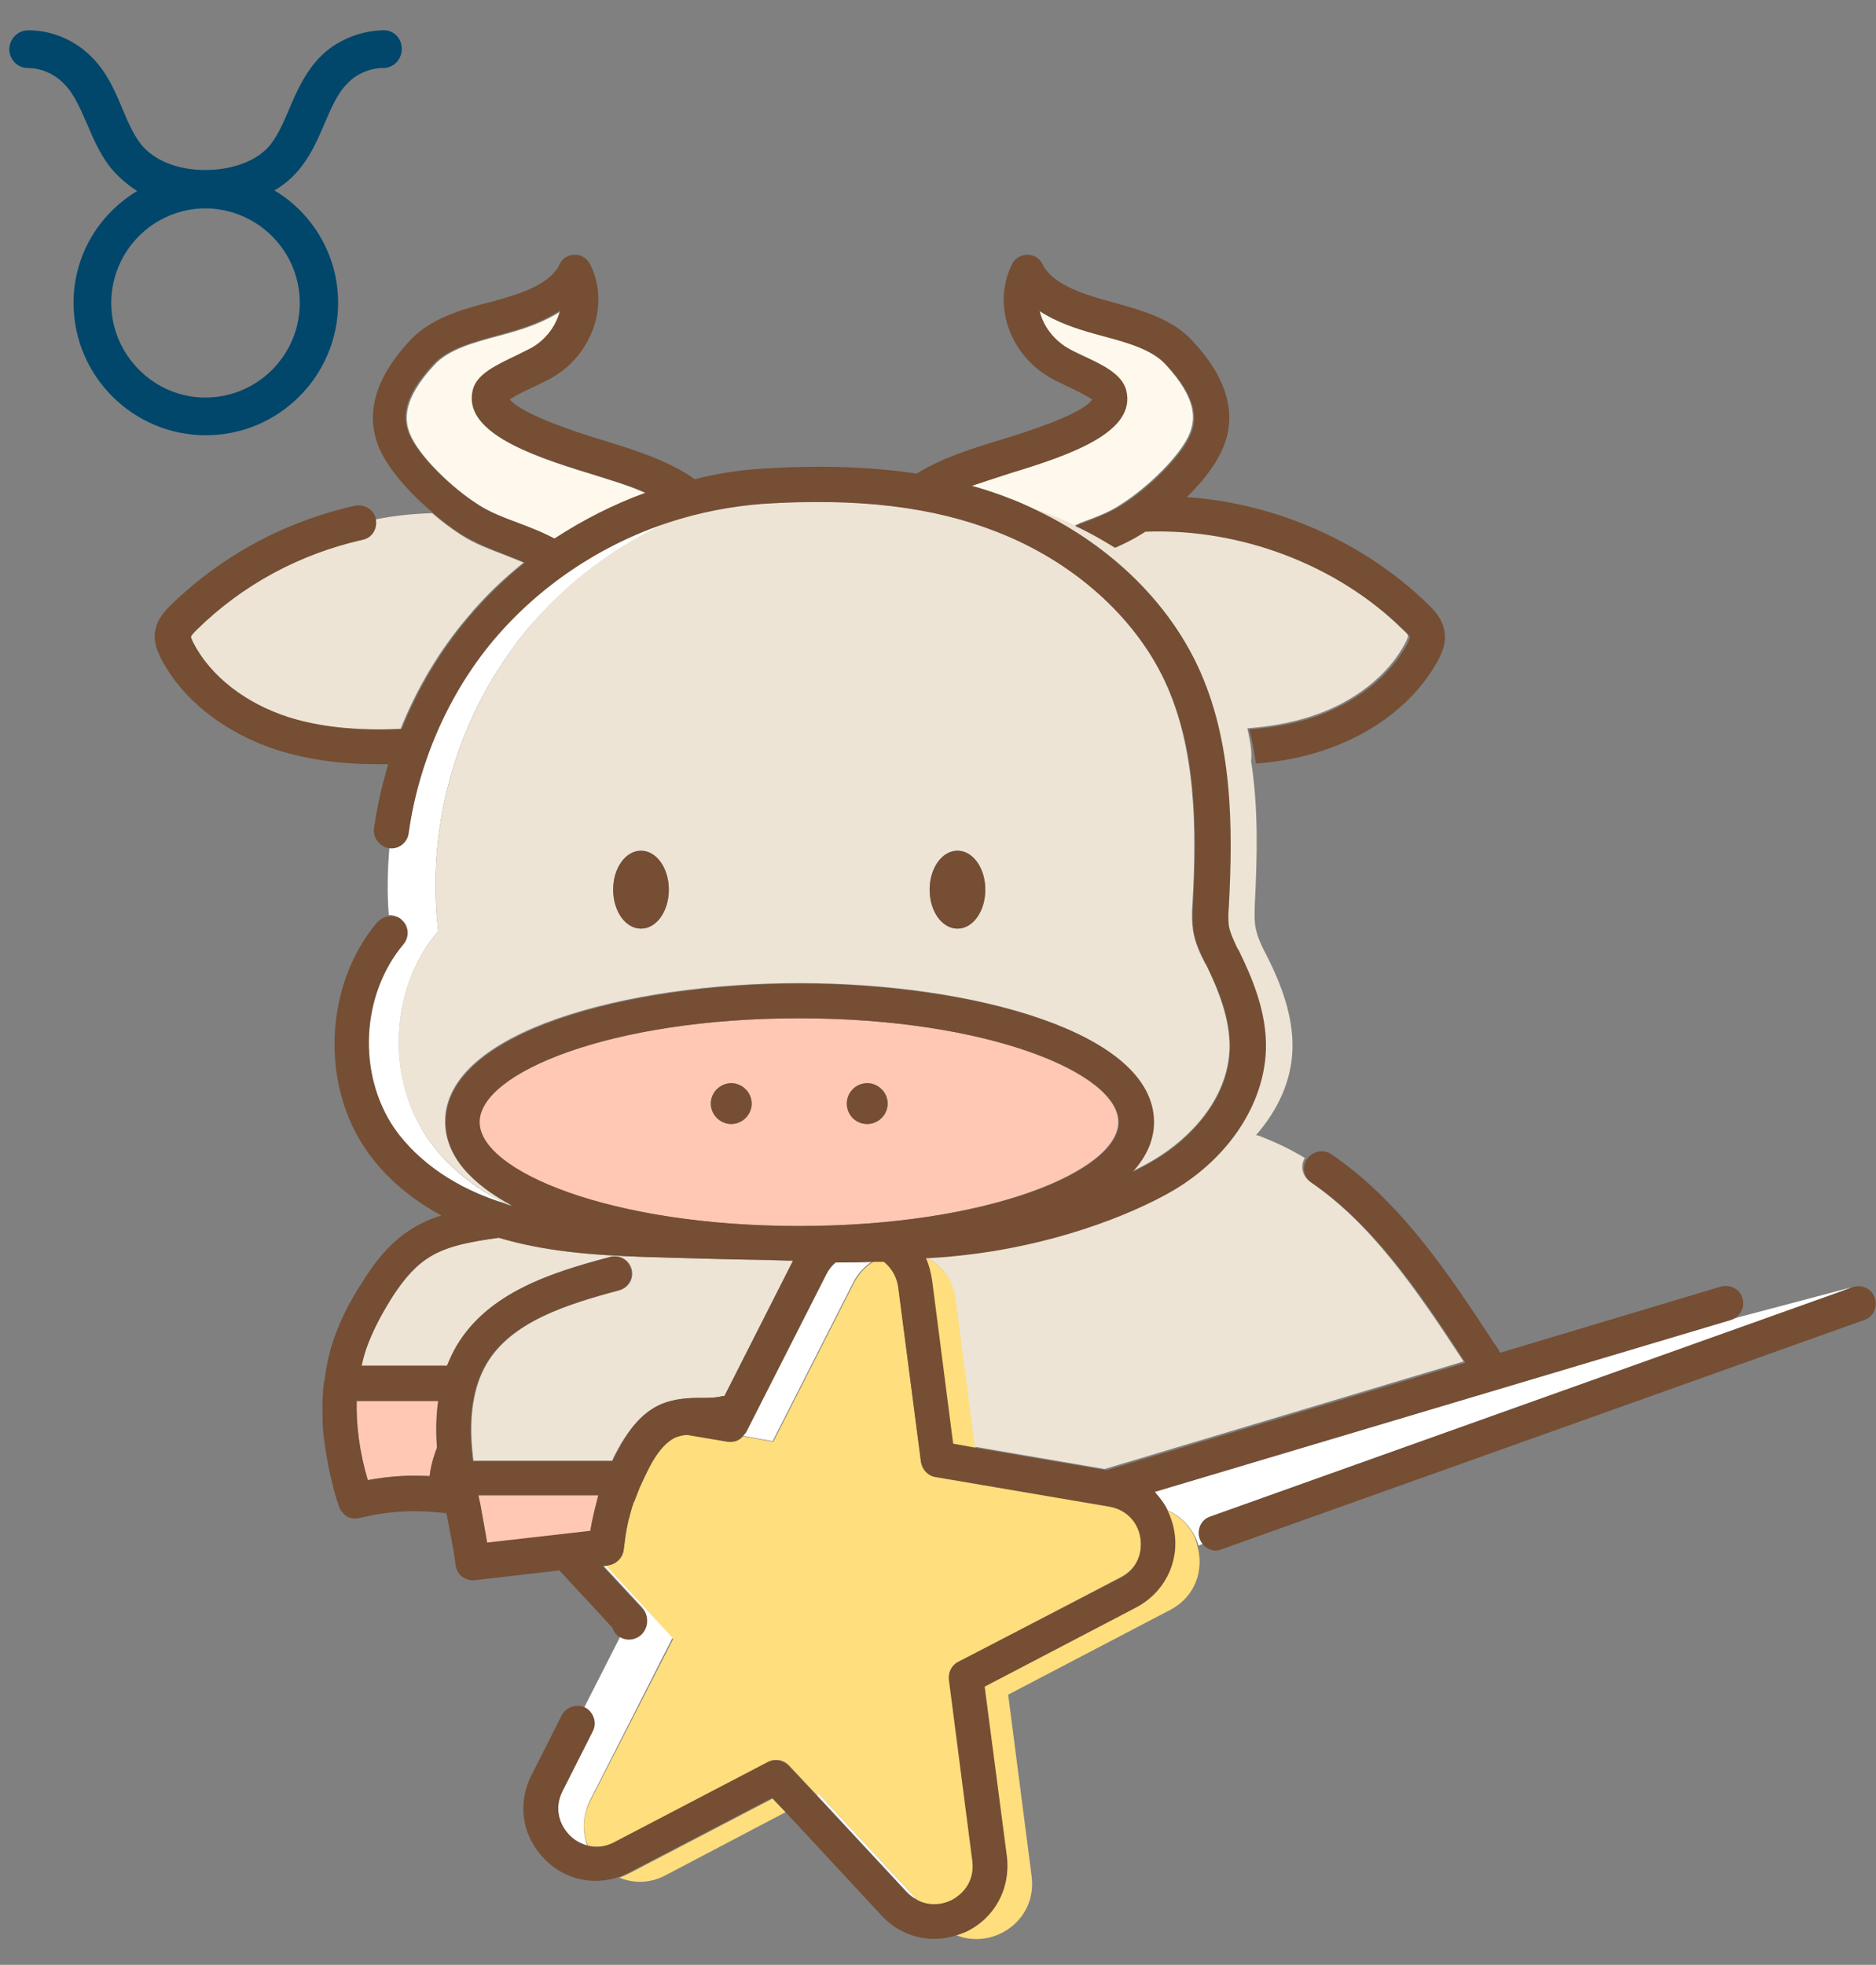 <?xml version="1.0" encoding="utf-8"?>
<!-- Generator: Adobe Illustrator 27.7.0, SVG Export Plug-In . SVG Version: 6.00 Build 0)  -->
<svg version="1.1" id="レイヤー1" xmlns="http://www.w3.org/2000/svg" xmlns:xlink="http://www.w3.org/1999/xlink" x="0px"
	 y="0px" viewBox="0 0 303.5 317.8" style="enable-background:new 0 0 303.5 317.8;" xml:space="preserve">
<rect x="0" y="0" width="303.5" height="317.8" fill="#808080" stroke="none"/>
<style type="text/css">
	.st0{fill:#FFDE7D;}
	.st1{fill:#FFFFFF;}
	.st2{fill:#FFC8B5;}
	.st3{fill:#EDE4D5;}
	.st4{fill:#FFF9ED;}
	.st5{fill:#754E34;}
	.st6{fill:#00476B;}
</style>
<g>
	<g>
		<path class="st0" d="M95.5,291.3c-1.3,2.5-1.3,5-0.4,7.2c1.3,0.3,2.8,0.3,4.3-0.5l24.9-13c1.1-0.6,2.5-0.4,3.4,0.6l4.6,4.9
			l0.3-0.2l15.8,17c1.9,1.1,4,0.9,5.5,0.1c2-0.9,3.9-3.1,3.5-6.4l-3.8-29.4c-0.2-1.2,0.4-2.3,1.5-2.8l26.2-13.7
			c2.9-1.5,3.6-4.3,3.2-6.4c-0.3-2.1-1.8-4.6-5-5.1l-28.2-4.8c-1.2-0.2-2.1-1.2-2.3-2.4l-3.7-28.4c-0.2-1.9-1.1-3.2-2.3-4
			c-0.5,0-1.1,0-1.6,0c-1.3,0.8-2.5,2-3.3,3.6l-13,25.6l-5-0.9c-0.6,0.6-1.5,0.9-2.4,0.8l-6.5-1.1c-0.7,0.1-1.4,0.2-1.9,0.4
			c-1.3,0.6-2.6,1.9-3.9,4.2c-0.7,1.2-1.4,2.5-1.9,3.9c-0.3,0.8-0.6,1.5-0.9,2.3c0,0.1-0.1,0.1-0.1,0.2c-0.3,0.8-0.5,1.6-0.7,2.4
			c0,0.1,0,0.2-0.1,0.3c-0.2,0.7-0.3,1.4-0.4,2c0,0.2-0.1,0.4-0.1,0.6c-0.1,0.8-0.2,1.6-0.3,2.3c-0.1,1.3-1.2,2.4-2.5,2.5l-0.5,0.1
			l11,11.9L95.5,291.3z"/>
		<g>
			<path class="st1" d="M194.1,248.9c-0.5-1.5,0.2-3.1,1.7-3.6l102-36.4l1.8-0.7l-18.9,5c-0.2,0.1-0.4,0.2-0.7,0.3l-93.2,27.8
				c0.8,0.9,1.6,1.9,2.1,3c2.6,1.1,4.3,3.3,5,5.7l0.7-0.3C194.4,249.5,194.2,249.2,194.1,248.9z"/>
			<path class="st1" d="M95.9,280l-4.9,9.7c-1.5,3-0.4,5.6,1.2,7.2c0.7,0.7,1.7,1.3,2.8,1.6c-0.8-2.2-0.8-4.7,0.4-7.2l13.4-26.4
				l-11-11.9l-0.4,0l6.5,7c0.8,0.9,1,2.1,0.4,3.2l-0.1,0.2c-0.7,1.4-2.4,1.9-3.8,1.2l-5.9,11.6c0,0,0,0,0,0
				C96.1,277,96.6,278.7,95.9,280z"/>
			<path class="st1" d="M132.2,290.4l14.5,15.6c0.5,0.5,1,0.9,1.6,1.2l-15.8-17L132.2,290.4z"/>
			<path class="st1" d="M138,207.5c0.8-1.6,2-2.8,3.3-3.6c-2,0-4.1,0.1-6.2,0.1c-0.6,0.5-1.1,1.1-1.5,1.9l-13,25.6
				c-0.1,0.3-0.3,0.5-0.6,0.7l5,0.9L138,207.5z"/>
			<path class="st0" d="M102,302.9c-0.6,0.3-1.2,0.6-1.8,0.8c2.2,0.9,4.9,1,7.5-0.4l19.4-10.2l-2.1-2.2L102,302.9z"/>
			<path class="st0" d="M188.8,244.3c0.5,1.1,0.9,2.3,1.1,3.5c0.8,5.1-1.6,9.9-6.2,12.2l-24.5,12.8l3.6,27.5
				c0.7,5.2-1.9,9.9-6.7,12.2c-0.5,0.2-0.9,0.4-1.4,0.5c5.9,2.4,13.1-2.3,12.2-9.5l-3.8-29.4l26.2-13.7c4.2-2.2,5.5-6.6,4.4-10.4
				C193.2,247.6,191.4,245.4,188.8,244.3z"/>
			<path class="st0" d="M150,203.5c-0.1,0-0.2,0-0.4,0c0.5,1.1,0.9,2.3,1,3.6l3.4,26.4l3.8,0.7l-3.1-23.8
				C154.4,207.1,152.5,204.8,150,203.5z"/>
			<path class="st2" d="M70.9,226.6H57.7c-0.1,4.1,0.5,8.4,1.8,12.8c3.3-0.6,6.6-0.8,10-0.7c0.2-1.6,0.6-3.1,1.2-4.6
				C70.5,231.5,70.5,228.9,70.9,226.6z"/>
			<path class="st3" d="M107,227.1c2.2-0.9,4.4-1,6.4-1c1.3,0,2.5,0,3.5-0.3c0.1,0,0.2,0,0.3,0l11.1-21.9c-1.3,0-2.5,0-3.8-0.1
				c-6.7-0.1-13.6-0.3-20.2-0.5c-8.9-0.3-16.4-0.9-23.6-3.1c-4.8,0.6-8.8,1.4-11.8,3.5c-2.4,1.7-4.2,4.2-5.7,6.5
				c-1.8,2.9-3.1,5.3-3.9,7.8c-0.3,0.9-0.6,1.9-0.8,2.9h13.9c0.4-1.1,1-2.2,1.6-3.3c5.1-8.5,15-11.8,24.8-14.3c1.5-0.4,3,0.5,3.4,2
				c0.4,1.5-0.5,3-2,3.4c-8.6,2.3-17.4,5.1-21.4,11.8c-2.2,3.7-3,8.7-2.3,14.9c0,0.3,0.1,0.6,0.1,0.9H99c0.4-0.9,0.9-1.8,1.4-2.7
				C101.7,231.5,103.7,228.5,107,227.1z"/>
			<path class="st2" d="M96.8,241.9H77.4c0.1,0.7,0.3,1.3,0.4,2c0.4,1.9,0.7,3.8,1,5.7l16.7-1.9C95.8,245.7,96.3,243.8,96.8,241.9z"
				/>
			<path class="st3" d="M58.5,87.3c-10.3,2.4-19.7,7.4-26.9,14.6c-0.7,0.7-0.8,0.9-0.9,1.1c0,0,0,0.3,0.4,1c2.9,5.4,8.5,9.7,15.4,12
				c5.1,1.6,11,2.3,18.3,1.9c2.6-6.5,6.2-12.6,10.7-17.9c2.7-3.3,5.8-6.3,9.2-9c-0.9-0.4-1.8-0.7-2.7-1.1c-2.6-1-5.2-1.9-7.6-3.5
				c-1.4-0.9-3-2.1-4.5-3.4c-3.1,0.1-6.1,0.4-9.1,1C60.9,85.5,60,86.9,58.5,87.3z"/>
			<path class="st4" d="M169.9,83.3c1.3,0.5,2.6,1.1,3.9,1.7c0.3-0.1,0.6-0.2,0.9-0.4c2.4-0.9,4.7-1.7,6.6-3
				c4.3-2.7,9.8-8,11.2-11.6c0.8-2.1,1.3-5.4-4-11.1c-2.3-2.5-6.5-3.6-10.5-4.7l-1.1-0.3c-2.9-0.8-6.2-1.9-8.9-3.7
				c0.6,2.4,2.2,4.7,4.7,6.1c0.6,0.3,1.4,0.7,2.2,1.1c3.3,1.6,6.5,3,7.1,5.6c1.7,6.7-8.7,10.4-18.6,13.4c-2.2,0.7-4.3,1.3-6.4,2.1
				c2.2,0.6,4.3,1.3,6.3,2.1c1.1,0.4,2.2,0.9,3.3,1.4C167.6,82.5,168.8,82.9,169.9,83.3z"/>
			<path class="st4" d="M104.6,79.8c-2.9-1.3-6.1-2.2-9.2-3.2c-10-3-20.4-6.8-18.7-13.5c0.7-2.6,3.8-4.1,7.2-5.6
				c0.8-0.4,1.6-0.7,2.2-1.1c2.4-1.4,4.1-3.6,4.7-6.1c-2.7,1.8-6,2.9-8.9,3.7l-1.1,0.3c-4.1,1.1-8.2,2.2-10.5,4.7
				c-5.3,5.7-4.8,9-4,11.1c1.4,3.6,6.9,8.9,11.2,11.6c1.9,1.2,4.2,2.1,6.6,3c1.2,0.4,2.4,0.9,3.5,1.4c0.9,0.4,1.7,0.8,2.4,1.2
				C94.4,84.1,99.4,81.6,104.6,79.8z"/>
			<path class="st1" d="M65.2,152.6c-6.9,8.2-7.5,21-1.5,29.8c3.7,5.5,10.1,9.8,17.9,12.2c0.2,0.1,0.4,0.1,0.5,0.2
				c-5.2-2.5-9.8-6.1-13-10.8c-6.7-9.9-6-24.3,1.8-33.4c-2.1-17.4,3.3-35.5,14.5-48.9c6.2-7.4,14.1-13.3,22.8-17.3
				c-11,3.6-21,10.3-28.4,19.1c-7.2,8.7-12.1,19.7-13.7,31.2c-0.2,1.5-1.6,2.6-3.1,2.4c-0.3,3.6-0.4,7.3-0.1,10.9
				c0.7,0,1.3,0.2,1.9,0.6C66,149.7,66.2,151.5,65.2,152.6z"/>
			<path class="st3" d="M201.8,117.8c3.8-0.3,7.1-0.9,10.2-1.9c6.9-2.2,12.6-6.6,15.4-12c0.4-0.8,0.4-1,0.4-1.1c0-0.1-0.2-0.4-0.9-1
				c-10.9-10.8-26.6-16.7-41.9-16c-0.3,0.2-0.6,0.4-0.8,0.5c-1.3,0.8-2.7,1.5-4.1,2.1c-2.1-1.3-4.2-2.5-6.4-3.5
				c-1.3-0.6-2.6-1.2-3.9-1.7c-1.1-0.4-2.2-0.8-3.4-1.2c12.2,5.6,21.9,14.8,27,25.7c5.6,12.1,5.8,25.8,5,38.9c-0.1,1.1-0.1,2.1,0,3
				c0.2,1.2,0.8,2.4,1.4,3.7l0.2,0.3c2.1,4.3,4.5,10,4.4,16.1c-0.2,8.7-5.9,17.4-14.9,22.7c-7.1,4.2-19.9,9.1-34.8,10.6
				c-1.5,0.2-3.1,0.3-4.9,0.4c2.5,1.2,4.4,3.5,4.8,6.8l3.1,23.8l21,3.6l58.1-17.4c0,0-0.1-0.1-0.1-0.1c-7.7-11.8-15-22.3-24.8-29
				c-1.2-0.9-1.6-2.5-0.8-3.8c-2.3-1.4-4.6-2.5-7.2-3.5c-0.2-0.1-0.5-0.2-0.7-0.2c3.5-4,5.8-8.8,5.9-14.1c0.1-5.2-1.8-10.2-4.1-14.8
				c-0.8-1.5-1.6-3.1-1.9-4.8c-0.2-1.2-0.1-2.4-0.1-3.6c0.4-7.7,0.6-15.6-0.6-23.2C202.6,121.5,202.2,119.7,201.8,117.8z"/>
			<path class="st3" d="M85.4,101.7c-11.2,13.4-16.6,31.6-14.5,48.9c-7.8,9.1-8.6,23.5-1.8,33.4c3.2,4.7,7.9,8.3,13,10.8
				c0.3,0.1,0.5,0.1,0.8,0.2c-6.7-3.5-10.9-8.1-10.9-13.6c0-14.6,29.5-22.4,57.3-22.4c27.8,0,57.3,7.9,57.3,22.4
				c0,3-1.3,5.7-3.5,8.1c1.4-0.7,2.6-1.3,3.7-2c5.7-3.4,11.9-9.8,12.1-18c0.1-4.9-2-9.8-3.8-13.5l-0.2-0.3c-0.8-1.5-1.6-3.3-1.9-5.2
				c-0.2-1.5-0.2-2.9-0.1-4.1c0.7-12.4,0.6-25.4-4.5-36.3c-4.9-10.6-14.9-19.4-27.3-24.2c-10.3-4-22.3-5.4-37.8-4.5
				c-5.1,0.3-10.2,1.3-15.2,3C99.4,88.4,91.5,94.3,85.4,101.7z M154.9,150.2c-2.5,0-4.5-2.8-4.5-6.3c0-3.5,2-6.3,4.5-6.3
				c2.5,0,4.5,2.8,4.5,6.3C159.4,147.4,157.4,150.2,154.9,150.2z M103.7,150.2c-2.5,0-4.5-2.8-4.5-6.3c0-3.5,2-6.3,4.5-6.3
				c2.5,0,4.5,2.8,4.5,6.3C108.2,147.4,106.2,150.2,103.7,150.2z"/>
			<path class="st2" d="M77.5,181.5c0,8,21.2,16.8,51.7,16.8c30.5,0,51.7-8.9,51.7-16.8c0-8-21.2-16.8-51.7-16.8
				C98.8,164.7,77.5,173.6,77.5,181.5z M140.3,175.2c1.8,0,3.3,1.5,3.3,3.3c0,1.8-1.5,3.3-3.3,3.3c-1.8,0-3.3-1.5-3.3-3.3
				C137,176.7,138.4,175.2,140.3,175.2z M118.3,175.2c1.8,0,3.3,1.5,3.3,3.3c0,1.8-1.5,3.3-3.3,3.3c-1.8,0-3.3-1.5-3.3-3.3
				C115,176.7,116.5,175.2,118.3,175.2z"/>
		</g>
		<g>
			<path class="st5" d="M303.3,209.9c-0.5-1.5-2.1-2.2-3.6-1.7l-1.9,0.7l-102,36.4c-1.5,0.5-2.2,2.1-1.7,3.6
				c0.1,0.3,0.3,0.6,0.5,0.9c0.5,0.6,1.3,1,2.1,1c0.3,0,0.6-0.1,0.9-0.2l104-37.1C303.1,213,303.8,211.4,303.3,209.9z"/>
			<path class="st5" d="M162.9,300.3l-3.6-27.5l24.5-12.8c4.5-2.4,7-7.2,6.2-12.2c-0.2-1.3-0.6-2.4-1.1-3.5c-0.5-1.1-1.3-2.1-2.1-3
				l93.2-27.8c0.2-0.1,0.5-0.2,0.7-0.3c1-0.7,1.6-1.9,1.2-3.2c-0.4-1.5-2-2.3-3.5-1.9l-35.7,10.7c-0.2-0.4-0.5-0.9-0.8-1.3
				c0,0,0-0.1-0.1-0.1c-8.1-12.5-15.7-23.4-26.4-30.7c-1.3-0.9-3-0.5-3.9,0.7c0,0,0,0.1-0.1,0.1c-0.8,1.3-0.5,2.9,0.8,3.8
				c9.8,6.7,17.1,17.1,24.8,29c0,0,0.1,0.1,0.1,0.1L179,237.8l-21-3.6l-3.8-0.7l-3.4-26.4c-0.2-1.3-0.5-2.5-1-3.6c0.1,0,0.2,0,0.4,0
				c1.7-0.1,3.3-0.2,4.9-0.4c14.9-1.5,27.8-6.5,34.8-10.6c8.9-5.3,14.6-13.9,14.9-22.7c0.2-6.1-2.3-11.8-4.4-16.1l-0.2-0.3
				c-0.6-1.3-1.2-2.5-1.4-3.7c-0.1-0.9-0.1-1.9,0-3c0.7-13.1,0.6-26.9-5-38.9c-5.1-10.9-14.8-20.1-27-25.7c-1.1-0.5-2.2-1-3.3-1.4
				c-2-0.8-4.2-1.5-6.3-2.1c2.1-0.7,4.2-1.4,6.4-2.1c9.9-3,20.3-6.7,18.6-13.4c-0.7-2.6-3.8-4.1-7.1-5.6c-0.8-0.4-1.6-0.7-2.2-1.1
				c-2.4-1.4-4.1-3.6-4.7-6.1c2.7,1.8,6,2.9,8.9,3.7l1.1,0.3c4.1,1.1,8.2,2.2,10.5,4.7c5.3,5.7,4.8,9,4,11.1
				c-1.4,3.6-6.9,8.9-11.2,11.6c-1.9,1.2-4.2,2.1-6.6,3c-0.3,0.1-0.6,0.2-0.9,0.4c2.2,1,4.3,2.2,6.4,3.5c1.4-0.6,2.8-1.3,4.1-2.1
				c0.3-0.2,0.5-0.3,0.8-0.5c15.3-0.6,31,5.3,41.9,16c0.7,0.7,0.8,0.9,0.9,1c0,0.1,0,0.3-0.4,1.1c-2.9,5.4-8.5,9.7-15.4,12
				c-3.1,1-6.5,1.6-10.2,1.9c0.5,1.8,0.8,3.7,1.1,5.5c3.9-0.3,7.5-1,10.8-2.1c8.3-2.7,15.1-8,18.7-14.7c0.6-1.2,1.3-2.7,1-4.5
				c-0.3-2.1-1.7-3.5-2.5-4.3c-10.4-10.2-24.7-16.5-39.2-17.5c2.6-2.5,4.9-5.5,6-8.3c2.1-5.4,0.4-11.1-5.1-17
				c-3.4-3.7-8.6-5-13.2-6.3l-1.1-0.3c-3.5-1-8.4-2.6-9.9-5.7c-0.5-1-1.4-1.6-2.5-1.6c-1,0-2.1,0.6-2.5,1.6
				c-3.2,6.5-0.4,14.6,6.4,18.4c0.7,0.4,1.6,0.8,2.6,1.3c1.1,0.5,3.1,1.5,4,2.1c-0.5,0.9-3.1,3-14.7,6.5c-4.6,1.4-9.5,2.9-13.7,5.5
				c-7.4-1.1-15.5-1.4-24.9-0.8c-3.7,0.2-7.4,0.8-11,1.7c-4.4-3.1-10-4.8-15.2-6.4c-11.8-3.6-14.2-5.8-14.7-6.5
				c0.8-0.6,2.9-1.6,4-2.1c0.9-0.4,1.8-0.9,2.6-1.3c6.7-3.7,9.6-12,6.4-18.4c-0.5-1-1.4-1.6-2.5-1.6c0,0,0,0,0,0
				c-1.1,0-2.1,0.6-2.5,1.6c-1.4,3.1-6.3,4.7-9.9,5.7l-1.1,0.3c-4.6,1.2-9.8,2.6-13.2,6.3c-5.5,5.9-7.2,11.6-5.1,17
				c1.4,3.6,5.1,7.7,8.9,10.9c1.5,1.3,3.1,2.5,4.5,3.4c2.4,1.5,5.1,2.5,7.6,3.5c0.9,0.3,1.8,0.7,2.7,1.1c-3.3,2.7-6.4,5.7-9.2,9
				c-4.5,5.4-8.1,11.4-10.7,17.9c-7.3,0.3-13.2-0.3-18.3-1.9c-6.9-2.2-12.6-6.6-15.4-12c-0.4-0.8-0.4-1-0.4-1c0-0.1,0.2-0.4,0.9-1.1
				c7.3-7.2,16.6-12.3,26.9-14.6c1.5-0.3,2.4-1.8,2.1-3.3c0,0,0-0.1,0-0.1c-0.3-1.5-1.9-2.4-3.4-2.1C45.9,84.4,35.7,90,27.6,97.9
				c-0.8,0.8-2.2,2.2-2.5,4.2c-0.3,1.8,0.4,3.3,1,4.5c3.5,6.7,10.4,12,18.7,14.7c4.8,1.5,10,2.3,16.2,2.3c0.6,0,1.2,0,1.8,0
				c-1,3.4-1.8,6.9-2.3,10.4c-0.2,1.5,0.9,2.9,2.4,3.2c0,0,0,0,0.1,0c1.5,0.2,2.9-0.9,3.1-2.4c1.6-11.4,6.4-22.5,13.7-31.2
				c7.4-8.8,17.4-15.5,28.4-19.1c4.9-1.6,10-2.6,15.2-3c15.5-1,27.6,0.5,37.8,4.5c12.4,4.8,22.3,13.7,27.3,24.2
				c5.1,10.9,5.2,23.9,4.5,36.3c-0.1,1.3-0.1,2.7,0.1,4.1c0.3,2,1.2,3.7,1.9,5.2l0.2,0.3c1.8,3.7,3.9,8.6,3.8,13.5
				c-0.2,8.1-6.4,14.6-12.1,18c-1.1,0.6-2.3,1.3-3.7,2c2.2-2.4,3.5-5.1,3.5-8.1c0-14.6-29.5-22.4-57.3-22.4
				c-27.8,0-57.3,7.9-57.3,22.4c0,5.5,4.2,10,10.9,13.6c-0.3-0.1-0.5-0.1-0.8-0.2c-0.2-0.1-0.4-0.1-0.5-0.2
				c-7.8-2.4-14.1-6.8-17.9-12.2c-6-8.8-5.4-21.6,1.5-29.8c1-1.2,0.8-3-0.3-3.9c-0.5-0.5-1.2-0.7-1.9-0.6c-0.8,0-1.5,0.4-2.1,1
				c-8.4,10-9.2,25.8-1.9,36.6c3.4,5,7.9,8.4,12.3,10.8c-2,0.6-3.9,1.5-5.6,2.7c-3.3,2.3-5.6,5.5-7.2,8.1c-2.1,3.2-3.5,6.1-4.5,8.9
				c-0.8,2.2-1.3,4.6-1.6,7c0,0.1-0.1,0.2-0.1,0.3c-0.2,1.8-0.3,3.7-0.2,5.6c0,0.2,0,0.4,0,0.7c0,0.9,0.1,1.8,0.2,2.7
				c0,0.2,0,0.4,0.1,0.6c0.1,1.1,0.3,2.1,0.5,3.2c0,0.2,0.1,0.5,0.1,0.7c0.2,0.9,0.4,1.7,0.6,2.6c0.1,0.3,0.2,0.6,0.2,0.9
				c0.3,1.1,0.6,2.1,1,3.2c0.1,0.3,0.2,0.5,0.4,0.7c0,0,0.1,0.1,0.1,0.1c0.2,0.2,0.3,0.4,0.5,0.5c0,0,0.1,0.1,0.1,0.1
				c0.4,0.3,0.9,0.4,1.4,0.4c0,0,0,0,0.1,0c0,0,0,0,0.1,0c0.2,0,0.4,0,0.6-0.1c0,0,0,0,0,0c0.2,0,0.3-0.1,0.5-0.1
				c3.9-0.9,7.9-1.2,11.9-0.8c0.4,0,0.8,0.1,1.2,0.1c0.1,0,0.2,0,0.4,0c0,0.1,0.1,0.3,0.1,0.4c0.5,2.8,1.1,5.4,1.4,8
				c0.1,0.7,0.4,1.3,0.9,1.8c0.5,0.4,1.2,0.7,1.8,0.7c0.1,0,0.2,0,0.3,0l13.8-1.6l8.6,9.3c0.2,0.7,0.7,1.3,1.4,1.6c0,0,0,0,0,0
				c1.4,0.7,3.1,0.1,3.8-1.2l0.1-0.2c0.5-1,0.4-2.3-0.4-3.2l-6.5-7l0.4,0l0.5-0.1c1.3-0.2,2.3-1.2,2.5-2.5c0.1-0.8,0.2-1.6,0.3-2.3
				c0-0.2,0.1-0.4,0.1-0.6c0.1-0.7,0.3-1.4,0.4-2c0-0.1,0-0.2,0.1-0.3c0.2-0.8,0.4-1.6,0.7-2.4c0-0.1,0-0.1,0.1-0.2
				c0.3-0.8,0.6-1.5,0.9-2.3c0.6-1.3,1.2-2.6,1.9-3.9c1.3-2.3,2.6-3.6,3.9-4.2c0.6-0.2,1.2-0.4,1.9-0.4l6.5,1.1
				c0.9,0.1,1.8-0.1,2.4-0.8c0.2-0.2,0.4-0.5,0.6-0.7l13-25.6c0.4-0.8,0.9-1.4,1.5-1.9c2.1,0,4.2,0,6.2-0.1c0.5,0,1.1,0,1.6,0
				c1.1,0.9,2,2.2,2.3,4l3.7,28.4c0.2,1.2,1.1,2.2,2.3,2.4l28.2,4.8c3.2,0.6,4.7,3,5,5.1c0.3,2.1-0.3,4.9-3.2,6.4L155,268.8
				c-1,0.5-1.6,1.7-1.5,2.8l3.8,29.4c0.4,3.3-1.5,5.4-3.5,6.4c-1.5,0.7-3.6,0.9-5.5-0.1c-0.6-0.3-1.1-0.7-1.6-1.2l-14.5-15.6
				l-4.6-4.9c-0.9-0.9-2.2-1.2-3.4-0.6l-24.9,13c-1.6,0.8-3.1,0.9-4.3,0.5c-1.1-0.3-2.1-0.9-2.8-1.6c-1.5-1.5-2.7-4.2-1.2-7.2
				l4.9-9.7c0.7-1.4,0.1-3.1-1.2-3.8c0,0,0,0,0,0c-1.4-0.7-3.1-0.1-3.8,1.2l-4.9,9.7c-2.4,4.7-1.5,10,2.2,13.7
				c3.2,3.2,7.7,4.2,11.9,2.8c0.6-0.2,1.2-0.5,1.8-0.8l23-12l2.1,2.2l15.6,16.8c2.3,2.5,5.4,3.8,8.5,3.8c1.2,0,2.5-0.2,3.7-0.6
				c0.5-0.2,0.9-0.3,1.4-0.5C160.9,310.3,163.5,305.5,162.9,300.3z M95.5,247.6l-16.7,1.9c-0.3-1.9-0.7-3.8-1-5.7
				c-0.1-0.7-0.3-1.3-0.4-2h19.4C96.3,243.8,95.8,245.7,95.5,247.6z M59.5,239.4c-1.3-4.4-1.9-8.7-1.8-12.8h13.2
				c-0.3,2.3-0.4,4.9-0.2,7.6c-0.6,1.5-1,3-1.2,4.6C66.1,238.5,62.8,238.8,59.5,239.4z M100.5,233.6c-0.5,0.9-1,1.8-1.4,2.7H76.5
				c0-0.3-0.1-0.6-0.1-0.9c-0.7-6.2,0.1-11.2,2.3-14.9c4-6.7,12.8-9.5,21.4-11.8c1.5-0.4,2.4-1.9,2-3.4c-0.4-1.5-1.9-2.4-3.4-2
				c-9.7,2.6-19.7,5.8-24.8,14.3c-0.6,1-1.1,2.1-1.6,3.3H58.5c0.2-1,0.5-2,0.8-2.9c0.9-2.4,2.1-4.9,3.9-7.8c1.4-2.3,3.2-4.8,5.7-6.5
				c3-2.1,6.9-2.8,11.8-3.5c7.2,2.1,14.7,2.8,23.6,3.1c6.6,0.2,13.5,0.4,20.2,0.5c1.3,0,2.5,0.1,3.8,0.1l-11.1,21.9
				c-0.1,0-0.2,0-0.3,0c-1,0.3-2.3,0.3-3.5,0.3c-2,0-4.2,0.1-6.4,1C103.7,228.5,101.7,231.5,100.5,233.6z M181,181.5
				c0,8-21.2,16.8-51.7,16.8c-30.5,0-51.7-8.9-51.7-16.8c0-8,21.2-16.8,51.7-16.8C159.8,164.7,181,173.6,181,181.5z M87.4,86
				c-1.2-0.5-2.3-0.9-3.5-1.4c-2.4-0.9-4.7-1.7-6.6-3c-4.3-2.7-9.8-8-11.2-11.6c-0.8-2.1-1.3-5.4,4-11.1c2.3-2.5,6.5-3.6,10.5-4.7
				l1.1-0.3c2.9-0.8,6.2-1.9,8.9-3.7c-0.6,2.4-2.2,4.7-4.7,6.1c-0.6,0.3-1.4,0.7-2.2,1.1c-3.3,1.6-6.5,3-7.2,5.6
				c-1.7,6.7,8.7,10.4,18.7,13.5c3.2,1,6.4,1.9,9.2,3.2c-5.2,1.9-10.1,4.4-14.7,7.4C89.1,86.8,88.3,86.4,87.4,86z"/>
			<path class="st5" d="M103.7,137.6c-2.5,0-4.5,2.8-4.5,6.3c0,3.5,2,6.3,4.5,6.3c2.5,0,4.5-2.8,4.5-6.3
				C108.2,140.4,106.2,137.6,103.7,137.6z"/>
			<path class="st5" d="M154.9,137.6c-2.5,0-4.5,2.8-4.5,6.3c0,3.5,2,6.3,4.5,6.3c2.5,0,4.5-2.8,4.5-6.3
				C159.4,140.4,157.4,137.6,154.9,137.6z"/>
			<path class="st5" d="M140.3,181.8c1.8,0,3.3-1.5,3.3-3.3c0-1.8-1.5-3.3-3.3-3.3c-1.8,0-3.3,1.5-3.3,3.3
				C137,180.3,138.4,181.8,140.3,181.8z"/>
			<path class="st5" d="M118.3,181.8c1.8,0,3.3-1.5,3.3-3.3c0-1.8-1.5-3.3-3.3-3.3c-1.8,0-3.3,1.5-3.3,3.3
				C115,180.3,116.5,181.8,118.3,181.8z"/>
		</g>
	</g>
	<path class="st6" d="M61.9,4.9c-3.8,0.1-7.6,1.7-10.2,4.4c-2.4,2.5-3.7,5.5-4.9,8.3c-0.9,2.1-1.7,4-2.9,5.6
		c-2.9,3.8-8.4,4.3-10.6,4.3c-4.7,0-8.5-1.6-10.6-4.3c-1.2-1.6-2-3.5-2.9-5.6c-1.2-2.9-2.5-5.9-4.9-8.3C12.2,6.5,8.4,4.9,4.6,4.9
		c0,0,0,0,0,0c-1.7,0-3,1.3-3.1,3c0,1.7,1.3,3.1,3,3.1c2.2,0,4.4,1,5.9,2.6c1.6,1.6,2.6,4,3.7,6.5c1,2.3,2,4.7,3.7,6.9
		c1.2,1.5,2.7,2.8,4.4,3.9C16,34.6,11.9,41.3,11.9,49c0,11.8,9.6,21.4,21.4,21.4c11.8,0,21.4-9.6,21.4-21.4
		c0-7.7-4.1-14.5-10.3-18.2c1.7-1,3.2-2.3,4.4-3.9c1.7-2.2,2.7-4.6,3.7-6.9c1.1-2.5,2-4.8,3.7-6.5C57.6,12,59.8,11,62,11
		c1.7,0,3-1.4,3-3.1C65,6.2,63.7,4.8,61.9,4.9z M48.5,49c0,8.4-6.8,15.3-15.3,15.3C24.9,64.3,18,57.4,18,49
		c0-8.4,6.8-15.3,15.3-15.3C41.7,33.8,48.5,40.6,48.5,49z"/>
</g>
</svg>
